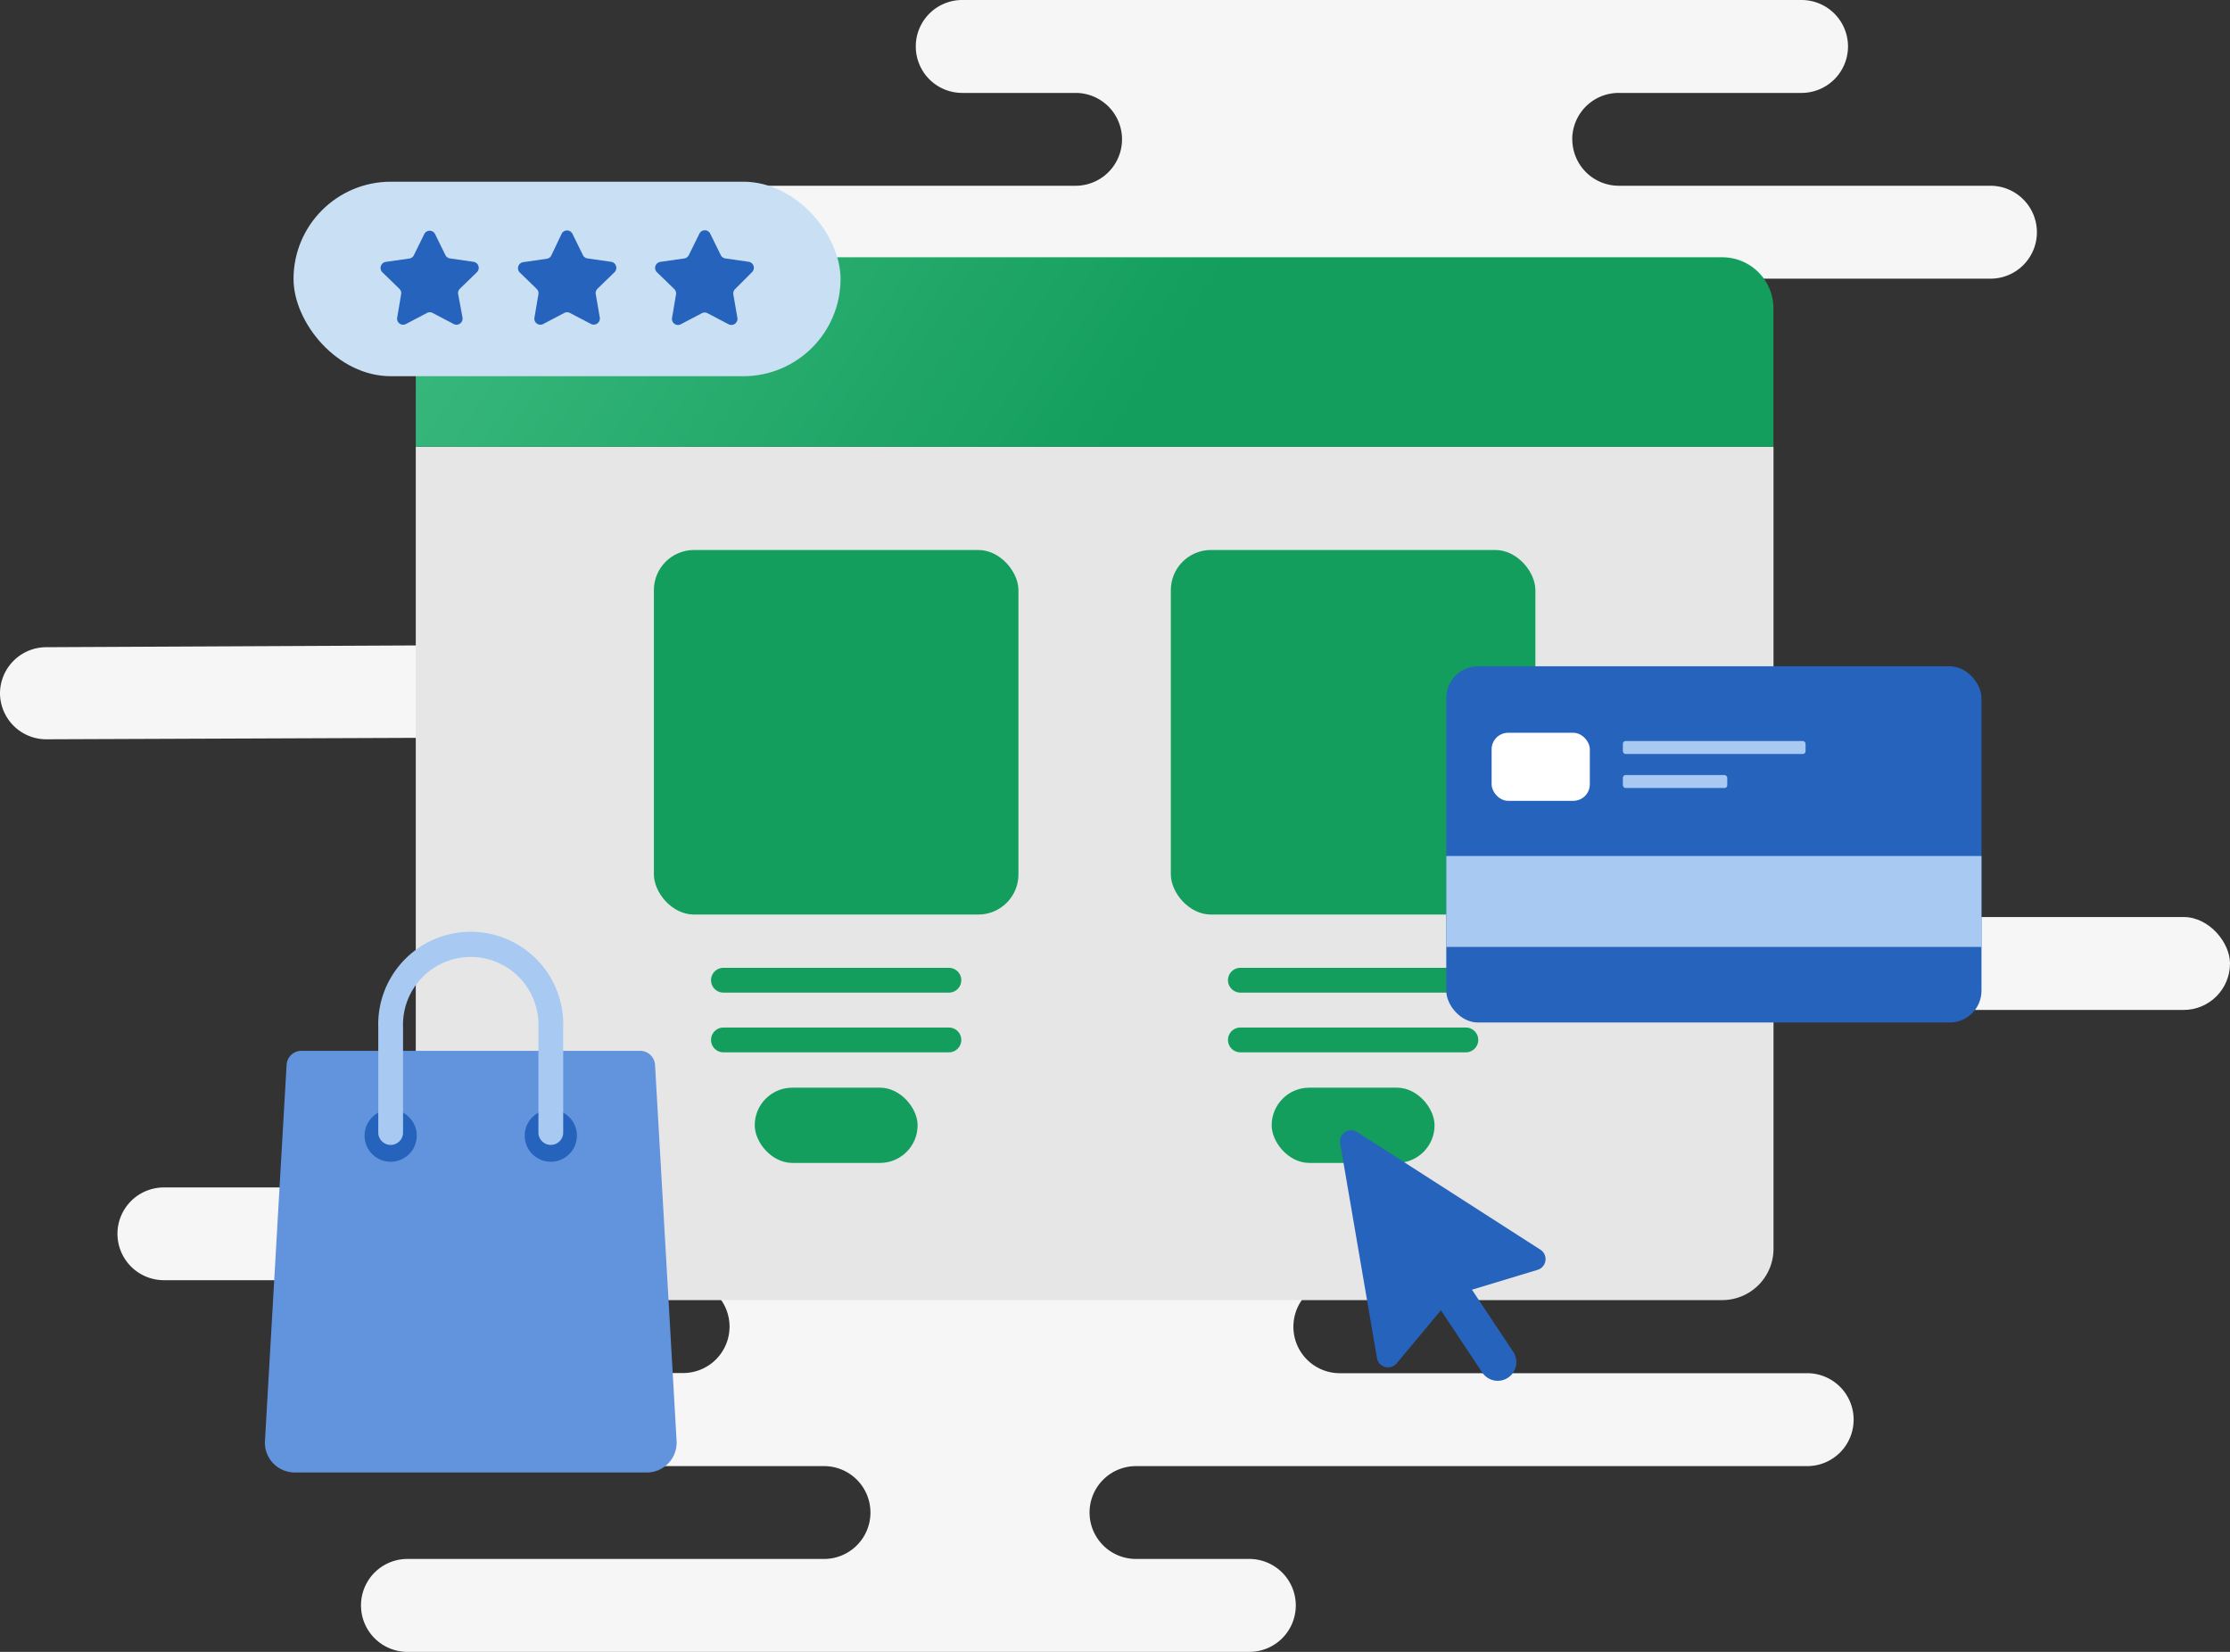 <svg xmlns="http://www.w3.org/2000/svg" xmlns:xlink="http://www.w3.org/1999/xlink" width="270" height="200" viewBox="0 0 270 200">
  <rect x="0" y="0" width="270" height="200" fill="#333333" stroke="none"/>
  <defs>
    <linearGradient id="New_Gradient_Swatch_5" data-name="New Gradient Swatch 5" x1="63.89" y1="-1.92" x2="138.71" y2="48.2" gradientUnits="userSpaceOnUse">
      <stop offset="0" stop-color="#3ebb81"/>
      <stop offset="1" stop-color="#139e5d"/>
    </linearGradient>
  </defs>
  <title>web-capabilities-ecomm</title>
  <g style="isolation: isolate">
    <g id="Clouds">
      <g style="mix-blend-mode: multiply">
        <g id="Group_1723" data-name="Group 1723">
          <rect id="Rectangle_650" data-name="Rectangle 650" x="79.06" y="111.03" width="190.94" height="11.25" rx="5.62" fill="#f6f6f6"/>
        </g>
        <path id="Path_979" data-name="Path 979" d="M190.36,16.87h0A5.62,5.62,0,0,1,196,11.25h22.12a5.63,5.63,0,0,0,5.63-5.63h0A5.63,5.63,0,0,0,218.11,0H116.5a5.62,5.62,0,0,0-5.62,5.62h0a5.62,5.62,0,0,0,5.62,5.63h13.73a5.62,5.62,0,0,1,5.62,5.62h0a5.62,5.62,0,0,1-5.62,5.62H80.77a5.63,5.63,0,0,0-5.63,5.63h0a5.63,5.63,0,0,0,5.63,5.62H241a5.62,5.62,0,0,0,5.62-5.62h0A5.63,5.63,0,0,0,241,22.49H196a5.63,5.63,0,0,1-5.63-5.62Z" fill="#f6f6f6"/>
        <path id="Path_980" data-name="Path 980" d="M66.38,171.88h0A5.62,5.62,0,0,0,72,177.51H99.77a5.62,5.62,0,0,1,5.62,5.62h0a5.62,5.62,0,0,1-5.62,5.62H49.33a5.62,5.62,0,0,0-5.62,5.63h0A5.62,5.62,0,0,0,49.33,200H151.27a5.62,5.62,0,0,0,5.62-5.62h0a5.63,5.63,0,0,0-5.62-5.63H137.54a5.62,5.62,0,0,1-5.62-5.62h0a5.62,5.62,0,0,1,5.62-5.62h81.27a5.62,5.62,0,0,0,5.62-5.63h0a5.62,5.62,0,0,0-5.62-5.62H162.22a5.62,5.62,0,0,1-5.62-5.62h0a5.61,5.61,0,0,1,5.62-5.62h42.41a5.63,5.63,0,0,0,5.63-5.63h0a5.63,5.63,0,0,0-5.63-5.62H19.84a5.62,5.62,0,0,0-5.62,5.62h0A5.63,5.63,0,0,0,19.84,155H82.71a5.62,5.62,0,0,1,5.62,5.62h0a5.62,5.62,0,0,1-5.62,5.62H72A5.62,5.62,0,0,0,66.38,171.88Z" fill="#f6f6f6"/>
        <path d="M163.74,60.82h0a5.63,5.63,0,0,1-5.6,5.65l-22.23,0a5.62,5.62,0,0,0-5.6,5.64h0a5.62,5.62,0,0,0,5.64,5.6l38.7-.1a5.61,5.61,0,0,1,5.64,5.59h0a5.63,5.63,0,0,1-5.6,5.65l-169,.66A5.61,5.61,0,0,1,0,84H0a5.61,5.61,0,0,1,5.6-5.64l87.93-.42a5.63,5.63,0,0,0,5.6-5.65h0a5.63,5.63,0,0,0-5.65-5.59l-26.59,0a5.61,5.61,0,0,1-5.64-5.59h0a5.63,5.63,0,0,1,5.6-5.65l91.25-.21A5.61,5.61,0,0,1,163.74,60.82Z" fill="#f6f6f6"/>
      </g>
    </g>
    <g id="WEB_CAPABILITIES" data-name="WEB CAPABILITIES">
      <g id="E_Group_" data-name="E &lt;Group&gt;">
        <g>
          <g>
            <path d="M214.74,54.09H50.34v97.12a6.2,6.2,0,0,0,6.19,6.2h152a6.21,6.21,0,0,0,6.2-6.2V54.09Z" fill="#e6e6e6"/>
            <path d="M56.53,31.15h152a6.19,6.19,0,0,1,6.19,6.19V54.09a0,0,0,0,1,0,0H50.34a0,0,0,0,1,0,0V37.34a6.19,6.19,0,0,1,6.19-6.19Z" fill="url(#New_Gradient_Swatch_5)"/>
          </g>
          <g>
            <rect x="79.17" y="66.59" width="44.14" height="44.14" rx="4.86" fill="#139e5d"/>
            <g>
              <path d="M114.89,120.18H87.59a1.5,1.5,0,0,1,0-3h27.3a1.5,1.5,0,0,1,0,3Z" fill="#139e5d"/>
              <path d="M114.89,127.41H87.59a1.5,1.5,0,0,1,0-3h27.3a1.5,1.5,0,1,1,0,3Z" fill="#139e5d"/>
            </g>
            <rect x="91.38" y="131.69" width="19.72" height="9.11" rx="4.55" fill="#139e5d"/>
          </g>
          <g>
            <rect x="141.76" y="66.59" width="44.14" height="44.14" rx="4.86" fill="#139e5d"/>
            <g>
              <path d="M177.48,120.18h-27.3a1.5,1.5,0,0,1,0-3h27.3a1.5,1.5,0,0,1,0,3Z" fill="#139e5d"/>
              <path d="M177.48,127.41h-27.3a1.5,1.5,0,0,1,0-3h27.3a1.5,1.5,0,0,1,0,3Z" fill="#139e5d"/>
            </g>
            <rect x="153.97" y="131.69" width="19.72" height="9.11" rx="4.55" fill="#139e5d"/>
          </g>
        </g>
        <path d="M186.56,151.34l-22.24-14.28a1.35,1.35,0,0,0-2.06,1.37l4.46,26a1.36,1.36,0,0,0,2.38.64l5.36-6.43,5,7.53a2.25,2.25,0,0,0,3.76-2.49l-5-7.53,8-2.42A1.36,1.36,0,0,0,186.56,151.34Z" fill="#2663bc"/>
        <g>
          <g>
            <path d="M77.5,127.23h-41a1.8,1.8,0,0,0-1.8,1.7l-2.62,45.53a3.61,3.61,0,0,0,3.61,3.82H78.32a3.61,3.61,0,0,0,3.6-3.82l-2.61-45.53A1.81,1.81,0,0,0,77.5,127.23Z" fill="#6294dd"/>
            <g>
              <path d="M47.3,134.34a3.16,3.16,0,1,0,3.16,3.16A3.16,3.16,0,0,0,47.3,134.34Z" fill="#2663bc"/>
              <path d="M66.69,134.34a3.16,3.16,0,1,0,3.16,3.16A3.15,3.15,0,0,0,66.69,134.34Z" fill="#2663bc"/>
            </g>
          </g>
          <path d="M66.69,138.62a1.5,1.5,0,0,1-1.5-1.5V124.35a8.2,8.2,0,1,0-16.39,0v12.77a1.5,1.5,0,0,1-3,0V124.35a11.2,11.2,0,1,1,22.39,0v12.77A1.5,1.5,0,0,1,66.69,138.62Z" fill="#a7c9f2"/>
        </g>
        <g>
          <rect x="175.11" y="80.67" width="64.8" height="43.13" rx="3.85" fill="#2663bc"/>
          <rect x="175.11" y="103.64" width="64.8" height="11.01" fill="#a7c9f2"/>
          <rect x="180.6" y="88.72" width="11.89" height="8.24" rx="2" fill="#fff"/>
          <rect x="196.49" y="89.72" width="22.12" height="1.57" rx="0.33" fill="#a7c9f2"/>
          <rect x="196.49" y="93.84" width="12.64" height="1.57" rx="0.33" fill="#a7c9f2"/>
        </g>
        <g>
          <rect x="35.54" y="22" width="66.23" height="23.55" rx="11.78" fill="#c9dff4"/>
          <g>
            <path d="M52.66,28.31l1.27,2.58a.73.73,0,0,0,.56.4l2.85.41a.74.74,0,0,1,.4,1.26l-2.06,2a.74.74,0,0,0-.21.65L56,38.45a.74.74,0,0,1-1.07.78l-2.55-1.34a.74.74,0,0,0-.68,0l-2.55,1.34a.73.73,0,0,1-1.06-.78l.48-2.83a.71.71,0,0,0-.21-.65l-2.06-2a.74.74,0,0,1,.41-1.26l2.85-.41a.71.71,0,0,0,.55-.4l1.27-2.58A.73.73,0,0,1,52.66,28.31Z" fill="#2663bc"/>
            <path d="M69.31,28.31l1.27,2.58a.73.73,0,0,0,.56.4L74,31.7a.74.74,0,0,1,.4,1.26l-2.06,2a.74.74,0,0,0-.21.65l.49,2.83a.74.74,0,0,1-1.07.78L69,37.89a.74.74,0,0,0-.68,0l-2.55,1.34a.73.73,0,0,1-1.06-.78l.48-2.83A.71.71,0,0,0,65,35l-2.06-2a.74.74,0,0,1,.41-1.26l2.85-.41a.71.71,0,0,0,.55-.4L68,28.31A.73.73,0,0,1,69.31,28.31Z" fill="#2663bc"/>
            <path d="M86,28.31l1.27,2.58a.73.73,0,0,0,.56.4l2.85.41A.74.74,0,0,1,91,33L89,35a.74.74,0,0,0-.21.65l.49,2.83a.74.74,0,0,1-1.07.78l-2.55-1.34a.74.74,0,0,0-.68,0l-2.55,1.34a.73.73,0,0,1-1.06-.78l.48-2.83a.74.74,0,0,0-.21-.65l-2.06-2A.74.74,0,0,1,80,31.7l2.85-.41a.73.73,0,0,0,.55-.4l1.27-2.58A.73.73,0,0,1,86,28.31Z" fill="#2663bc"/>
          </g>
        </g>
      </g>
    </g>
  </g>
</svg>
